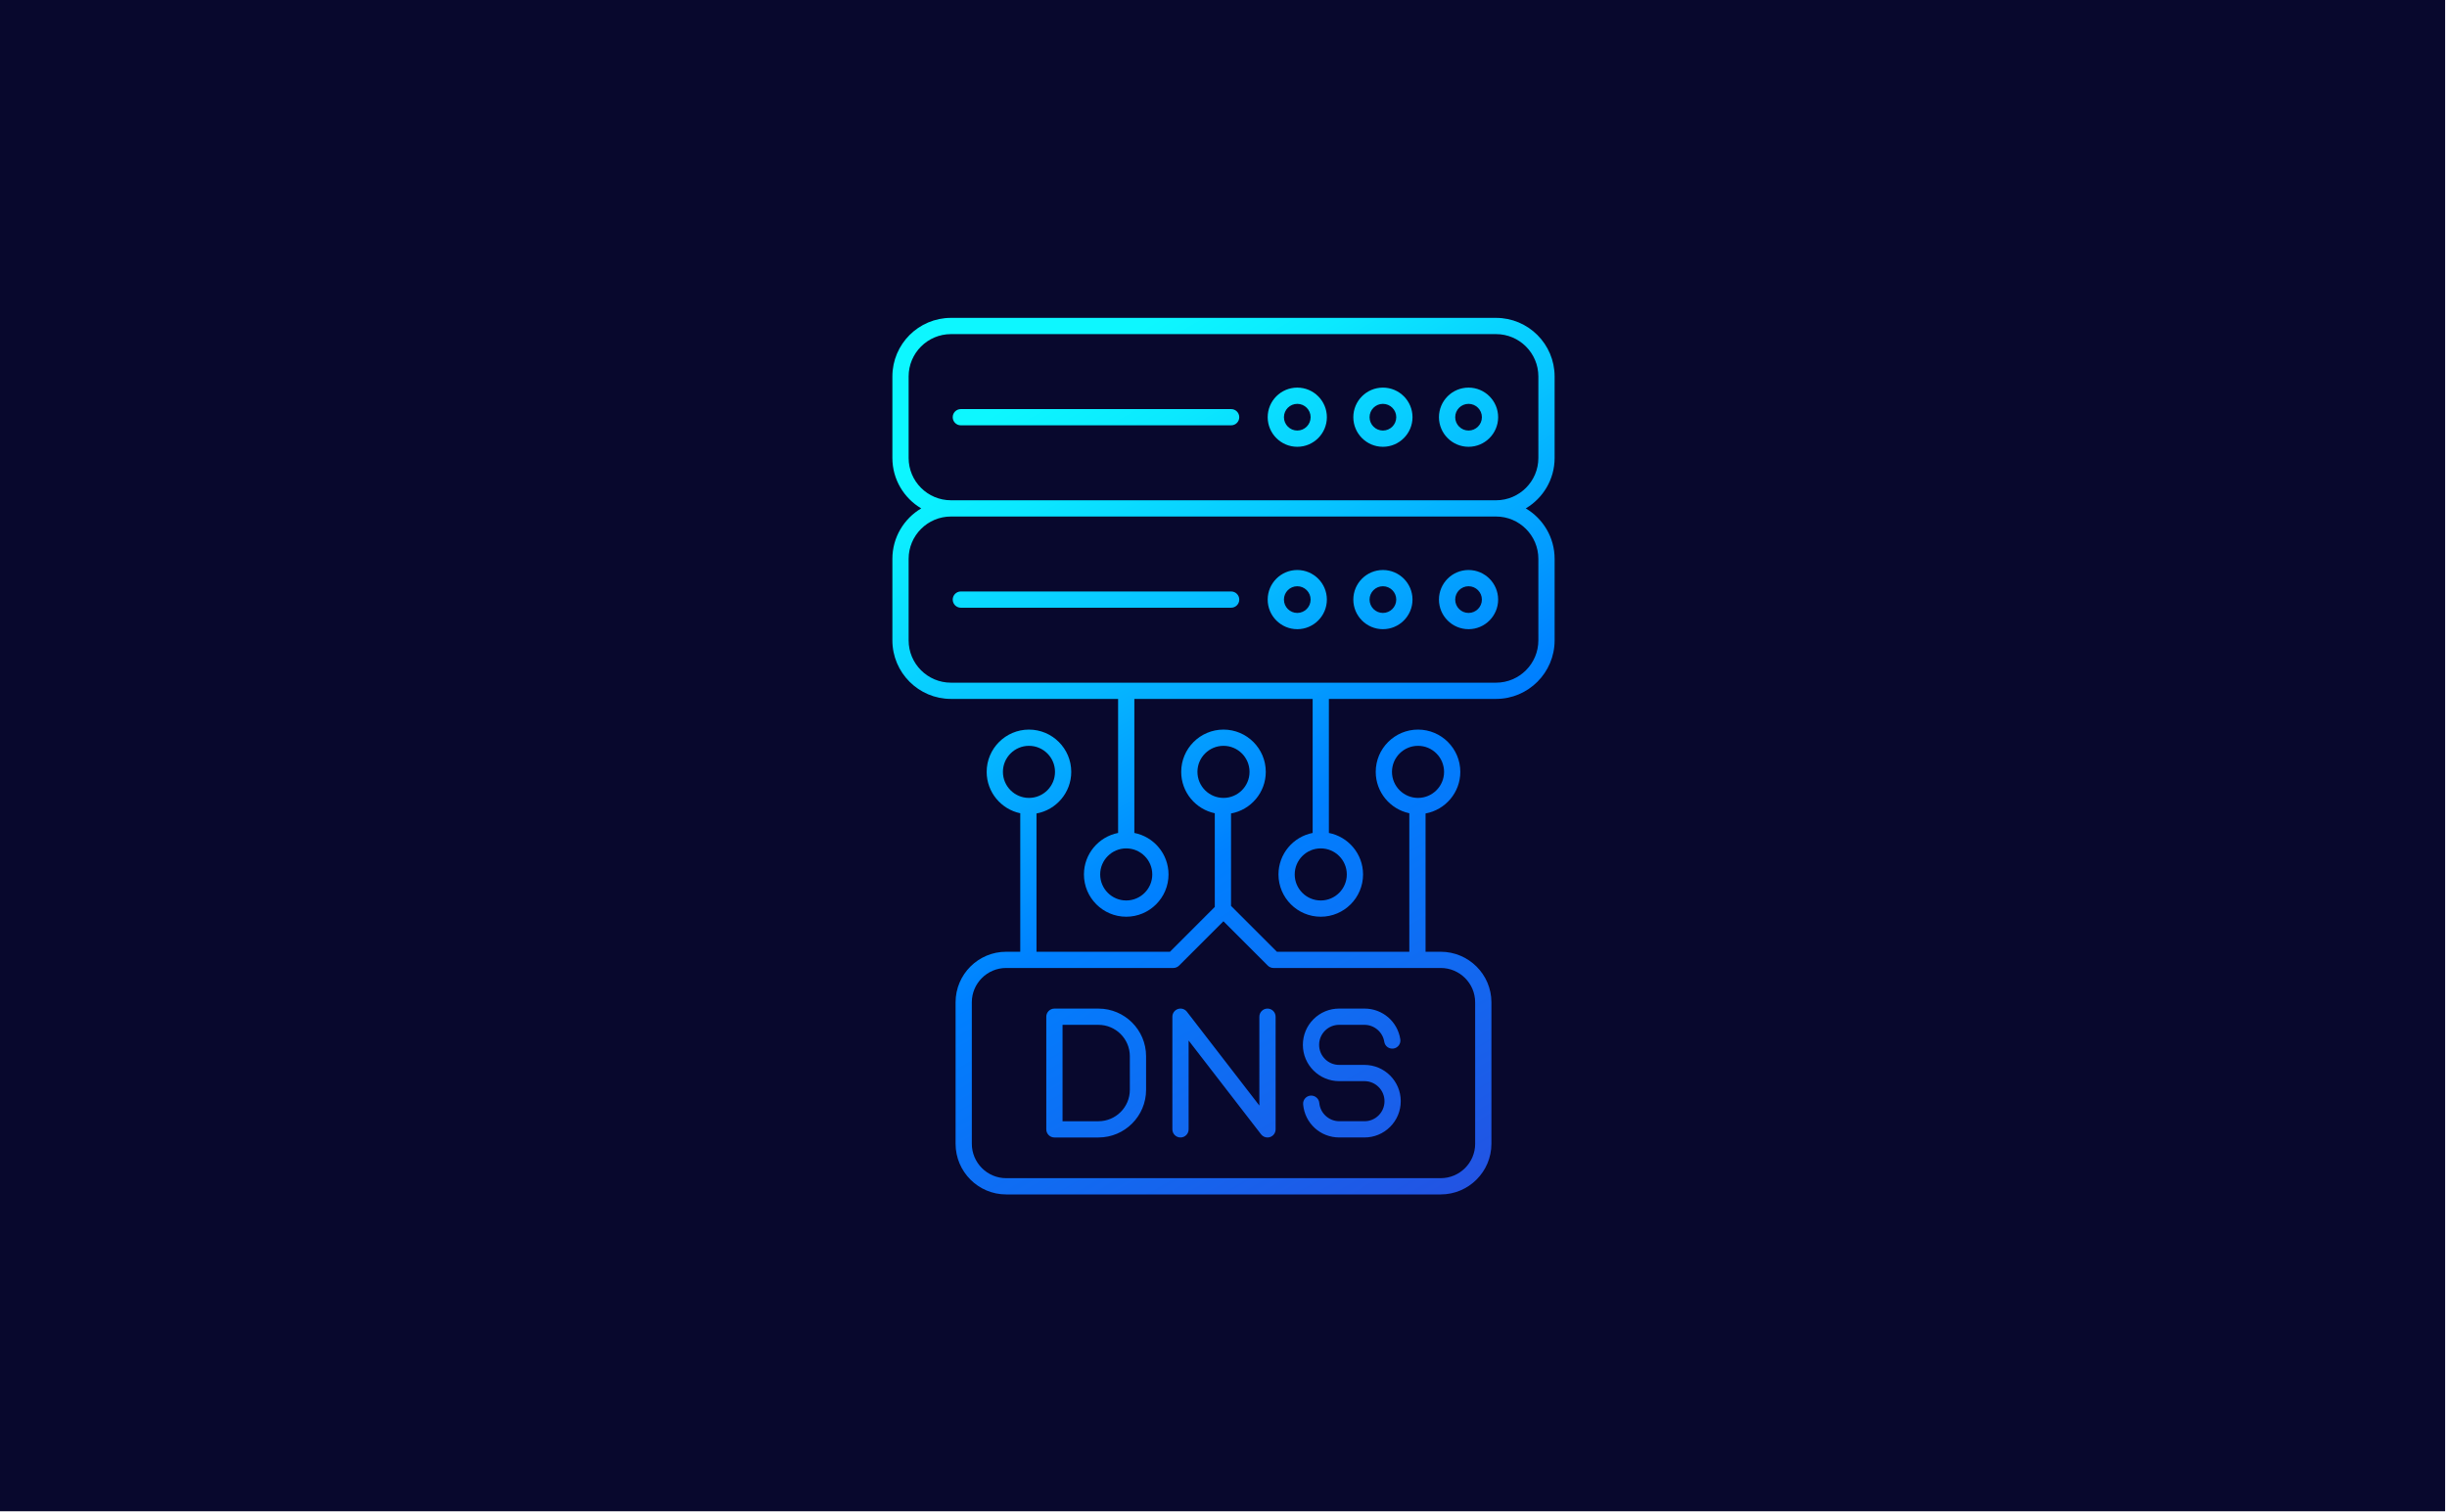 <?xml version="1.0" encoding="UTF-8" standalone="no"?>
<svg
   id="uuid-2f602ea4-8733-4a0e-b6bd-e80fa52ab5d5"
   viewBox="0 0 1600 989"
   version="1.1"
   sodipodi:docname="dns_server.svg"
   width="1600"
   height="989"
   inkscape:version="1.3 (0e150ed6c4, 2023-07-21)"
   inkscape:export-filename="dns_server.png"
   inkscape:export-xdpi="96"
   inkscape:export-ydpi="96"
   xmlns:inkscape="http://www.inkscape.org/namespaces/inkscape"
   xmlns:sodipodi="http://sodipodi.sourceforge.net/DTD/sodipodi-0.dtd"
   xmlns="http://www.w3.org/2000/svg"
   xmlns:svg="http://www.w3.org/2000/svg">
  <sodipodi:namedview
     id="namedview22"
     pagecolor="#ffffff"
     bordercolor="#000000"
     borderopacity="0.25"
     inkscape:showpageshadow="2"
     inkscape:pageopacity="1"
     inkscape:pagecheckerboard="0"
     inkscape:deskcolor="#d1d1d1"
     showgrid="false"
     inkscape:zoom="1.0074671"
     inkscape:cx="1166.2912"
     inkscape:cy="530.53842"
     inkscape:window-width="3840"
     inkscape:window-height="2054"
     inkscape:window-x="-11"
     inkscape:window-y="-11"
     inkscape:window-maximized="1"
     inkscape:current-layer="uuid-2f602ea4-8733-4a0e-b6bd-e80fa52ab5d5" />
  <defs
     id="defs15">
    <linearGradient
       id="uuid-8861afaa-cf9f-41ed-a684-a63a33805a60"
       x1="1696.48"
       y1="1988.6"
       x2="854.01"
       y2="529.39"
       gradientUnits="userSpaceOnUse"
       gradientTransform="matrix(0.395,0,0,0.395,305.838,-19.819)">
      <stop
         offset="0"
         stop-color="#2254e3"
         id="stop2" />
      <stop
         offset=".4"
         stop-color="#0080ff"
         id="stop4" />
      <stop
         offset=".44"
         stop-color="#018aff"
         id="stop6" />
      <stop
         offset=".65"
         stop-color="#07c4ff"
         id="stop8" />
      <stop
         offset=".8"
         stop-color="#0be9ff"
         id="stop10" />
      <stop
         offset=".89"
         stop-color="#0df7ff"
         id="stop12" />
    </linearGradient>
  </defs>
  <rect
     width="1598.757"
     height="988.315"
     style="fill:#08082d;stroke-width:0px"
     id="rect17"
     x="0"
     y="0" />
  <path
     d="m 718.239,659.592 h -28.796 c -2.933,0 -5.313,2.376 -5.313,5.313 v 73.661 c 0,2.933 2.376,5.309 5.313,5.309 h 28.796 c 17.169,0 31.14,-13.971 31.14,-31.14 v -22 c 0,-17.169 -13.971,-31.14 -31.14,-31.14 z m 20.517,53.14 c 0,11.314 -9.203,20.517 -20.517,20.517 h -23.482 v -63.035 h 23.482 c 11.314,0 20.517,9.203 20.517,20.513 v 22 z m 177.134,7.393 c 0,6.361 -2.467,12.314 -6.95,16.797 -4.479,4.479 -10.433,6.942 -16.766,6.942 h -16.497 c -12.37,-0.008 -22.522,-9.298 -23.609,-21.609 -0.257,-2.925 1.902,-5.503 4.823,-5.76 2.858,-0.241 5.499,1.898 5.756,4.823 0.593,6.681 6.317,11.919 13.034,11.923 h 16.489 c 0,0 0,0.004 0.004,0.004 3.499,0 6.784,-1.36 9.255,-3.835 2.475,-2.475 3.835,-5.76 3.835,-9.259 0,-7.242 -5.871,-13.113 -13.085,-13.113 h -16.576 c -13.069,-0.008 -23.708,-10.646 -23.708,-23.72 0,-6.357 2.467,-12.314 6.946,-16.793 4.479,-4.479 10.433,-6.946 16.766,-6.946 h 16.572 c 11.781,0.004 21.636,8.448 23.431,20.083 0.447,2.902 -1.542,5.61 -4.44,6.056 -2.929,0.435 -5.614,-1.538 -6.056,-4.44 -0.973,-6.309 -6.535,-11.069 -12.935,-11.069 h -16.568 c 0,0 0,-0.004 0,-0.004 -3.495,0 -6.784,1.36 -9.255,3.831 -2.475,2.475 -3.835,5.76 -3.835,9.259 0,7.242 5.871,13.113 13.089,13.117 h 16.576 c 13.069,0.004 23.708,10.638 23.708,23.716 z m -81.817,-55.223 v 73.661 c 0,2.273 -1.447,4.293 -3.597,5.025 -0.565,0.194 -1.142,0.285 -1.716,0.285 -1.613,0 -3.178,-0.739 -4.202,-2.068 L 777.194,680.465 v 58.093 c 0,2.933 -2.376,5.313 -5.313,5.313 -2.937,0 -5.313,-2.38 -5.313,-5.313 v -73.661 c 0,-2.273 1.447,-4.293 3.597,-5.029 2.151,-0.731 4.53,-0.02 5.918,1.779 l 47.364,61.339 V 664.894 c 0,-2.933 2.376,-5.313 5.313,-5.313 2.937,0 5.313,2.38 5.313,5.313 z M 942.025,622.408 h -9.903 v -90.427 c 12.903,-2.332 22.719,-13.639 22.719,-27.202 0,-15.248 -12.401,-27.649 -27.649,-27.649 -15.248,0 -27.653,12.401 -27.653,27.649 0,13.295 9.432,24.427 21.96,27.06 v 90.573 h -86.588 l -29.985,-29.985 v -60.445 c 12.903,-2.332 22.719,-13.639 22.719,-27.202 0,-15.248 -12.401,-27.649 -27.649,-27.649 -15.248,0 -27.653,12.401 -27.653,27.649 0,13.295 9.432,24.427 21.96,27.06 v 61.264 l -29.309,29.309 h -87.264 v -90.427 c 12.903,-2.332 22.719,-13.639 22.719,-27.202 0,-15.248 -12.401,-27.649 -27.649,-27.649 -15.248,0 -27.653,12.401 -27.653,27.649 0,13.295 9.432,24.427 21.96,27.06 v 90.573 h -9.227 c -18.232,0 -33.065,14.833 -33.065,33.065 v 92.487 c 0,18.28 14.833,33.152 33.065,33.152 h 284.149 c 18.28,0 33.152,-14.872 33.152,-33.152 v -92.487 c 0,-18.232 -14.872,-33.065 -33.152,-33.065 z M 910.162,504.775 c 0,-9.389 7.638,-17.027 17.031,-17.027 9.393,0 17.027,7.638 17.027,17.027 0,9.389 -7.638,17.031 -17.027,17.031 -9.389,0 -17.031,-7.638 -17.031,-17.031 z m -254.392,0 c 0,-9.389 7.638,-17.027 17.031,-17.027 9.393,0 17.027,7.638 17.027,17.027 0,9.389 -7.638,17.031 -17.027,17.031 -9.389,0 -17.031,-7.638 -17.031,-17.031 z m 127.196,0 c 0,-9.389 7.638,-17.027 17.031,-17.027 9.393,0 17.027,7.638 17.027,17.027 0,9.389 -7.638,17.031 -17.027,17.031 -9.389,0 -17.031,-7.638 -17.031,-17.031 z m 181.589,243.181 c 0,12.425 -10.105,22.53 -22.526,22.53 H 657.88 c -12.378,0 -22.443,-10.105 -22.443,-22.53 v -92.487 c 0,-12.374 10.065,-22.439 22.443,-22.439 h 109.316 c 1.407,0 2.759,-0.561 3.756,-1.558 l 29.001,-29.001 29.001,29.001 c 0.996,0.996 2.348,1.558 3.756,1.558 h 109.316 c 12.421,0 22.526,10.065 22.526,22.439 v 92.487 z M 1016.5,299.493 v -53.318 c 0,-21.114 -17.177,-38.295 -38.291,-38.295 H 621.787 c -21.114,0 -38.291,17.181 -38.291,38.295 v 53.318 c 0,14.026 7.578,26.313 18.857,32.982 -11.279,6.669 -18.857,18.956 -18.857,32.982 v 53.318 c 0,21.114 17.177,38.295 38.291,38.295 h 109.3 v 87.652 c -12.714,2.483 -22.34,13.706 -22.34,27.135 0,15.248 12.405,27.653 27.653,27.653 15.248,0 27.653,-12.405 27.653,-27.653 0,-13.429 -9.626,-24.649 -22.34,-27.135 v -87.652 h 116.574 v 87.652 c -12.714,2.483 -22.34,13.706 -22.34,27.135 0,15.248 12.401,27.653 27.649,27.653 15.248,0 27.653,-12.405 27.653,-27.653 0,-13.429 -9.626,-24.649 -22.34,-27.135 v -87.652 h 109.304 c 21.114,0 38.291,-17.181 38.291,-38.295 v -53.318 c 0,-14.026 -7.578,-26.309 -18.857,-32.982 11.279,-6.669 18.857,-18.956 18.857,-32.982 z M 753.427,571.853 c 0,9.389 -7.638,17.031 -17.031,17.031 -9.393,0 -17.031,-7.638 -17.031,-17.031 0,-9.393 7.638,-17.031 17.031,-17.031 9.393,0 17.031,7.638 17.031,17.031 z m 127.196,0 c 0,9.389 -7.638,17.031 -17.031,17.031 -9.393,0 -17.027,-7.638 -17.027,-17.031 0,-9.393 7.638,-17.031 17.027,-17.031 9.389,0 17.031,7.638 17.031,17.031 z M 1005.878,365.458 v 53.318 c 0,15.256 -12.413,27.673 -27.669,27.673 H 621.787 c -15.256,0 -27.669,-12.413 -27.669,-27.673 v -53.318 c 0,-15.256 12.413,-27.669 27.669,-27.669 h 356.422 c 15.256,0 27.669,12.413 27.669,27.669 z M 978.209,327.166 H 621.787 c -15.256,0 -27.669,-12.413 -27.669,-27.673 v -53.318 c 0,-15.26 12.413,-27.673 27.669,-27.673 h 356.422 c 15.256,0 27.669,12.413 27.669,27.673 v 53.318 c 0,15.26 -12.413,27.673 -27.669,27.673 z m -17.983,-73.681 c -10.67,0 -19.347,8.677 -19.347,19.347 0,10.67 8.681,19.355 19.347,19.355 10.666,0 19.347,-8.681 19.347,-19.355 0,-10.674 -8.681,-19.347 -19.347,-19.347 z m 0,28.08 c -4.811,0 -8.725,-3.918 -8.725,-8.733 0,-4.815 3.914,-8.725 8.725,-8.725 4.811,0 8.725,3.914 8.725,8.725 0,4.811 -3.914,8.733 -8.725,8.733 z m -55.99,-28.08 c -10.67,0 -19.351,8.677 -19.351,19.347 0,10.67 8.681,19.355 19.351,19.355 10.67,0 19.347,-8.681 19.347,-19.355 0,-10.674 -8.681,-19.347 -19.347,-19.347 z m 0,28.08 c -4.815,0 -8.729,-3.918 -8.729,-8.733 0,-4.815 3.914,-8.725 8.729,-8.725 4.815,0 8.725,3.914 8.725,8.725 0,4.811 -3.914,8.733 -8.725,8.733 z m -55.994,-28.08 c -10.67,0 -19.347,8.677 -19.347,19.347 0,10.67 8.681,19.355 19.347,19.355 10.666,0 19.347,-8.681 19.347,-19.355 0,-10.674 -8.681,-19.347 -19.347,-19.347 z m 0,28.08 c -4.811,0 -8.725,-3.918 -8.725,-8.733 0,-4.815 3.914,-8.725 8.725,-8.725 4.811,0 8.725,3.914 8.725,8.725 0,4.811 -3.914,8.733 -8.725,8.733 z m -37.932,-8.729 c 0,2.933 -2.376,5.313 -5.313,5.313 H 628.258 c -2.933,0 -5.313,-2.376 -5.313,-5.313 0,-2.937 2.376,-5.309 5.313,-5.309 h 176.738 c 2.933,0 5.313,2.376 5.313,5.309 z m 149.916,138.633 c 10.67,0 19.347,-8.681 19.347,-19.355 0,-10.674 -8.681,-19.347 -19.347,-19.347 -10.666,0 -19.347,8.677 -19.347,19.347 0,10.67 8.681,19.355 19.347,19.355 z m 0,-28.08 c 4.811,0 8.725,3.914 8.725,8.725 0,4.811 -3.914,8.733 -8.725,8.733 -4.811,0 -8.725,-3.918 -8.725,-8.733 0,-4.815 3.914,-8.725 8.725,-8.725 z m -55.99,28.08 c 10.67,0 19.347,-8.681 19.347,-19.355 0,-10.674 -8.681,-19.347 -19.347,-19.347 -10.666,0 -19.351,8.677 -19.351,19.347 0,10.67 8.681,19.355 19.351,19.355 z m 0,-28.08 c 4.811,0 8.725,3.914 8.725,8.725 0,4.811 -3.914,8.733 -8.725,8.733 -4.811,0 -8.729,-3.918 -8.729,-8.733 0,-4.815 3.914,-8.725 8.729,-8.725 z m -55.994,28.08 c 10.67,0 19.347,-8.681 19.347,-19.355 0,-10.674 -8.681,-19.347 -19.347,-19.347 -10.666,0 -19.347,8.677 -19.347,19.347 0,10.67 8.681,19.355 19.347,19.355 z m 0,-28.08 c 4.811,0 8.725,3.914 8.725,8.725 0,4.811 -3.914,8.733 -8.725,8.733 -4.811,0 -8.725,-3.918 -8.725,-8.733 0,-4.815 3.914,-8.725 8.725,-8.725 z m -225.292,8.729 c 0,-2.933 2.376,-5.313 5.313,-5.313 h 176.738 c 2.933,0 5.313,2.38 5.313,5.313 0,2.933 -2.376,5.313 -5.313,5.313 H 628.262 c -2.933,0 -5.313,-2.38 -5.313,-5.313 z"
     style="fill:url(#uuid-8861afaa-cf9f-41ed-a684-a63a33805a60);stroke-width:0px"
     id="path19" />
</svg>
